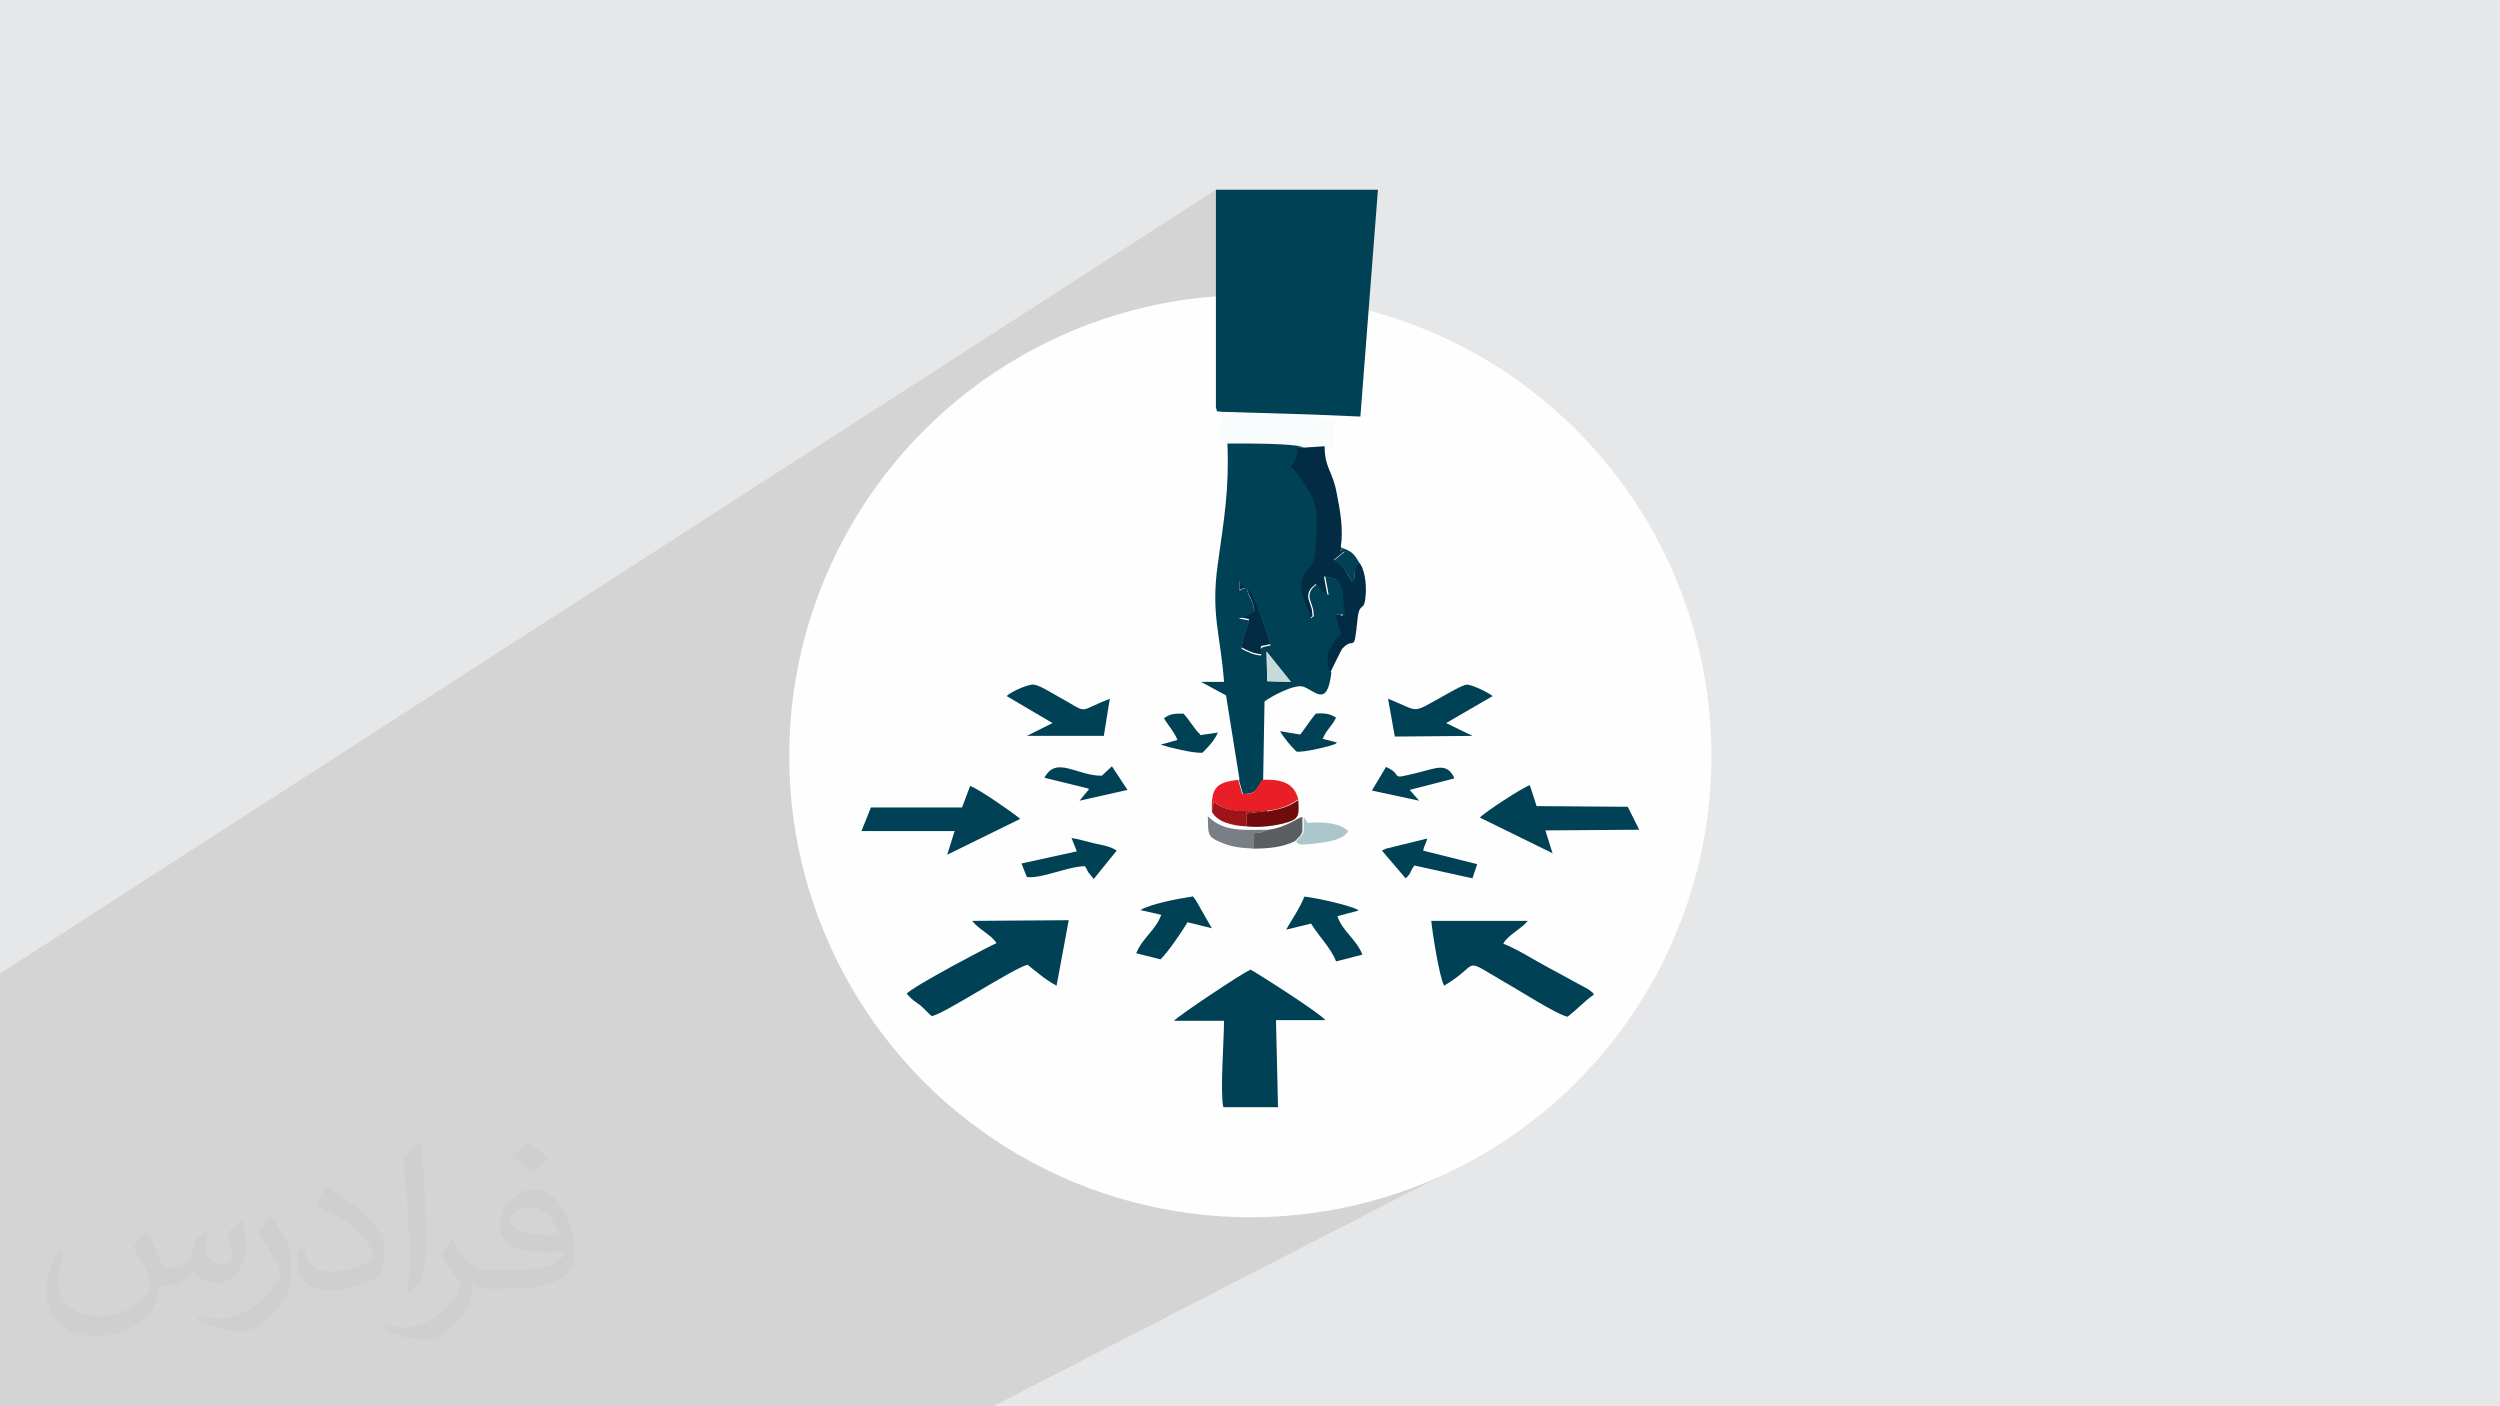 <?xml version="1.0" encoding="UTF-8"?>
<!DOCTYPE svg PUBLIC "-//W3C//DTD SVG 1.1//EN" "http://www.w3.org/Graphics/SVG/1.1/DTD/svg11.dtd">
<!-- Creator: CorelDRAW 2017 -->
<svg xmlns="http://www.w3.org/2000/svg" xml:space="preserve" width="3.703in" height="2.083in" version="1.1" style="shape-rendering:geometricPrecision; text-rendering:geometricPrecision; image-rendering:optimizeQuality; fill-rule:evenodd; clip-rule:evenodd"
viewBox="0 0 3703 2083"
 xmlns:xlink="http://www.w3.org/1999/xlink">
 <defs>
  <style type="text/css">
   <![CDATA[
    .fil3 {fill:#FEFEFE}
    .fil4 {fill:#012C44}
    .fil5 {fill:#014156}
    .fil9 {fill:#5A5E60}
    .fil11 {fill:#700A0D}
    .fil10 {fill:#7A7E85}
    .fil12 {fill:#9F1418}
    .fil6 {fill:#ACC7CB}
    .fil13 {fill:#C7D9D9}
    .fil0 {fill:#E6E7E8}
    .fil8 {fill:#EA1E26}
    .fil7 {fill:#F9FCFC}
    .fil2 {fill:#373435;fill-opacity:0.031}
    .fil1 {fill:#373435;fill-opacity:0.102}
   ]]>
  </style>
 </defs>
 <g id="Layer_x0020_1">
  <polygon class="fil0" points="0,0 3703,0 3703,2083 0,2083 "/>
  <polygon class="fil1" points="60,2083 59,2083 56,2083 48,2083 46,2083 37,2083 36,2083 33,2083 32,2083 28,2083 27,2083 24,2083 19,2083 12,2083 0,2083 0,2083 0,2077 0,2074 0,2073 0,2071 0,2070 0,2067 0,2067 0,2066 0,2061 0,2057 0,2056 0,2056 0,2056 0,2056 0,2055 0,2053 0,2053 0,2046 0,2042 0,2040 0,2036 0,2031 0,2022 0,2018 0,2015 0,2014 0,2009 0,2006 0,2002 0,2000 0,2000 0,1998 0,1997 0,1994 0,1994 0,1994 0,1990 0,1980 0,1969 0,1965 0,1964 0,1964 0,1956 0,1931 0,1925 0,1920 0,1901 0,1859 0,1850 0,1850 0,1849 0,1842 0,1841 0,1837 0,1831 0,1824 0,1802 0,1772 0,1729 0,1719 0,1494 0,1442 1801,281 1801,604 1802,606 1802,608 1802,609 1802,609 1802,609 1804,609 1806,609 1810,610 1943,614 2015,617 1976,641 1976,662 1963,670 1963,671 1964,676 1964,680 1965,684 1967,688 1968,692 1969,695 1971,699 1972,702 1974,706 1975,710 1977,714 1978,719 1979,725 1981,731 1981,736 1982,741 1983,745 1984,750 1985,755 1985,760 1986,765 1986,770 1987,775 1987,780 1987,785 1988,790 1987,795 1987,800 1987,805 1986,810 1991,812 1996,814 1999,816 2002,818 2005,821 2008,824 2011,828 2013,833 2015,835 2016,837 2017,839 2018,841 2019,844 2020,847 2021,850 2022,853 2022,857 2023,860 2023,863 2023,867 2024,870 2024,873 2024,877 2023,880 2023,888 2022,894 2020,897 2018,898 2016,900 2015,902 2013,907 2012,914 2011,924 2010,932 2009,938 2008,943 2008,947 2007,949 2006,950 2005,951 1988,961 1988,962 1985,966 1983,972 1979,979 1976,985 1973,991 1971,995 1970,997 1969,1006 1967,1013 1966,1019 1964,1023 1961,1026 1959,1028 1871,1079 1871,1098 1897,1083 1902,1084 1949,1057 1953,1057 1957,1057 1961,1057 1965,1058 1968,1059 1972,1060 1975,1061 1979,1063 1976,1068 1973,1072 1971,1075 1968,1079 1966,1082 1963,1086 1961,1090 1961,1090 2057,1035 2065,1039 2072,1041 2078,1044 2083,1046 2087,1048 2091,1049 2094,1050 2097,1050 2100,1050 2103,1049 2107,1048 2111,1046 2116,1044 2120,1041 2144,1028 2150,1025 2155,1021 2161,1019 2166,1016 2170,1015 2173,1014 2178,1015 2183,1016 2189,1019 2194,1021 2200,1024 2205,1027 2209,1030 2212,1032 2143,1071 2182,1090 2075,1150 2078,1149 2082,1148 2088,1147 2094,1146 2103,1144 2107,1143 2112,1142 2116,1140 2120,1139 2123,1138 2127,1138 2130,1137 2134,1137 2137,1137 2140,1138 2142,1139 2145,1140 2147,1142 2150,1145 2152,1148 2154,1152 2100,1182 2102,1186 1786,1362 1794,1376 1724,1415 1723,1417 1720,1419 1718,1422 1378,1611 1391,1624 2049,1258 2050,1258 2051,1257 2053,1256 2114,1241 2113,1244 2112,1247 2112,1249 2111,1250 2257,1169 2261,1167 2264,1165 2266,1164 2276,1195 2412,1196 2428,1230 2182,1363 2263,1363 2258,1368 2254,1372 2249,1376 2244,1380 2239,1384 2234,1388 2230,1392 2227,1397 2231,1398 2234,1400 2239,1402 2243,1404 2247,1406 2252,1409 2256,1411 2261,1414 2265,1416 2270,1419 2274,1421 2278,1424 2283,1426 2287,1429 2291,1431 2295,1433 2353,1464 2354,1465 2354,1465 2355,1466 2355,1466 2355,1466 2356,1467 2357,1468 2358,1469 2359,1469 2359,1470 2359,1470 2360,1471 2360,1471 2361,1473 2356,1476 2351,1480 2346,1485 2342,1489 2337,1493 2332,1497 2327,1501 2322,1506 1768,1797 1782,1799 1817,1801 1852,1802 1887,1801 1921,1799 1956,1794 1989,1788 2022,1781 2055,1772 2086,1761 2117,1749 2148,1735 2177,1720 1471,2083 1223,2083 1201,2083 1187,2083 1184,2083 1182,2083 1179,2083 1074,2083 1063,2083 976,2083 963,2083 950,2083 927,2083 905,2083 854,2083 838,2083 799,2083 798,2083 791,2083 785,2083 750,2083 733,2083 722,2083 678,2083 678,2083 677,2083 665,2083 664,2083 662,2083 644,2083 619,2083 608,2083 607,2083 596,2083 573,2083 566,2083 565,2083 532,2083 527,2083 498,2083 490,2083 481,2083 480,2083 476,2083 460,2083 454,2083 438,2083 433,2083 431,2083 424,2083 418,2083 404,2083 394,2083 388,2083 385,2083 378,2083 378,2083 369,2083 365,2083 363,2083 361,2083 358,2083 356,2083 356,2083 339,2083 339,2083 333,2083 324,2083 316,2083 303,2083 296,2083 292,2083 292,2083 272,2083 266,2083 263,2083 262,2083 262,2083 262,2083 262,2083 261,2083 259,2083 254,2083 253,2083 253,2083 247,2083 233,2083 233,2083 228,2083 219,2083 217,2083 205,2083 203,2083 195,2083 188,2083 172,2083 169,2083 167,2083 162,2083 134,2083 130,2083 122,2083 108,2083 97,2083 96,2083 83,2083 75,2083 74,2083 71,2083 67,2083 67,2083 "/>
  <path class="fil2" d="M217 1825c7,11 12,21 16,33 3,7 5,19 21,19 5,0 11,-2 17,-5 7,-3 11,-9 14,-17l6 -21 15 -8 1 1c-2,8 -3,15 -3,21 0,18 15,24 27,24 7,0 13,-3 13,-10 0,-8 -4,-22 -8,-35 7,-7 14,-14 22,-20l1 1c4,15 6,30 6,40 0,10 -4,20 -8,28 -7,14 -20,25 -36,25 -12,0 -25,-6 -34,-17l-1 0c-8,11 -22,20 -43,20l-7 0c-1,14 -4,24 -9,33 -13,25 -50,42 -85,42 -49,0 -73,-28 -73,-66 0,-23 8,-45 19,-60l10 4c-7,14 -12,27 -12,40 0,35 28,52 62,52 30,0 68,-20 75,-42 -3,-25 -12,-36 -26,-59 4,-7 10,-15 17,-23l1 0 0 0 0 0 2 0zm564 -133c10,6 20,14 30,23 -6,8 -12,15 -21,21 -10,-8 -20,-15 -30,-22 7,-8 14,-15 21,-22l0 0 0 0zm5 96c-17,0 -30,11 -30,19 0,17 33,23 73,23 -5,-20 -23,-42 -43,-42zm-37 93c22,0 41,-1 55,-4 16,-4 30,-12 30,-18 0,-1 0,-3 -1,-5 -9,1 -19,1 -28,1 -29,0 -52,-7 -61,-23 -2,-5 -4,-10 -4,-15 0,-16 7,-32 19,-42 10,-9 21,-14 33,-14 20,0 37,16 48,42 6,14 11,30 11,51 0,14 -4,25 -12,34 -16,15 -45,21 -90,21l-20 0 0 0 -5 0c-11,0 -19,-2 -25,-7l-1 0c0,3 1,5 1,7 0,10 -3,23 -10,33 -20,30 -42,43 -60,43 -19,0 -42,-7 -63,-17l4 -7c7,3 16,5 29,5 34,0 78,-33 84,-64 -1,-3 -3,-6 -7,-10 -10,-12 -16,-22 -22,-32 5,-10 10,-18 14,-25l2 0c14,29 28,46 57,46l5 0 0 0 21 0 0 0 0 0 -4 0zm-146 31c3,-14 3,-29 3,-43l0 -21c0,-39 -5,-96 -9,-133 7,-8 17,-17 25,-23l2 1c5,47 7,101 7,151 0,13 -1,26 -2,35 -1,12 -8,21 -22,35l-3 -1 0 0 0 0 -1 -1zm-151 -62c1,18 10,33 41,33 20,0 36,-5 55,-14 3,-2 5,-3 5,-5 0,-12 -9,-27 -24,-41 -14,-13 -34,-25 -51,-32 -6,-3 -8,-5 -8,-8 0,-5 7,-16 13,-24l2 0c20,11 43,27 60,44 15,16 25,33 25,51 0,13 -4,26 -11,38 -22,11 -46,20 -70,20 -29,0 -48,-14 -48,-45 0,-3 0,-9 1,-16l10 0 0 0 0 0 0 -1zm-52 -52l18 29c7,11 13,22 13,41l0 24c0,19 -12,39 -32,60 -15,14 -29,20 -42,20 -19,0 -40,-6 -65,-16l3 -7c8,2 17,4 28,4 36,0 72,-26 89,-58 2,-4 3,-7 3,-9 0,-4 -2,-8 -3,-11 -9,-17 -19,-33 -30,-47 6,-9 12,-18 18,-27l1 0 0 0 0 0 -1 -3z"/>
  <g id="_2458488251152">
   <circle class="fil3" cx="1852" cy="1120" r="683"/>
   <g>
    <path class="fil4" d="M1970 997c0,0 17,-35 18,-36 19,-21 17,12 23,-46 3,-25 10,-6 12,-35 1,-17 -2,-38 -10,-47 -13,16 -2,19 -10,29 -7,-10 -8,-20 -27,-33l16 -13c-15,0 -1,2 -6,-6 4,-26 -1,-54 -6,-79 -6,-34 -18,-37 -18,-71l-31 2 -14 2c4,5 4,3 2,11l-7 14c0,1 -1,2 -2,2 8,6 24,30 30,42 10,19 7,48 7,70 -2,43 -7,26 -20,54 -6,14 6,41 12,56 0,1 1,2 1,3 4,-6 5,3 3,-14 0,0 -5,-15 -5,-15 -2,-12 5,-17 11,-22 8,10 7,12 17,16l-5 -27c30,3 24,16 29,57 -11,4 3,-1 -6,-1l-8 1c3,8 6,20 9,29 -6,3 -6,3 -10,9 -2,2 -8,14 -8,14 -1,2 -4,2 -2,18 2,11 -1,8 5,15z"/>
    <path class="fil4" d="M1836 874c13,-7 9,-2 15,9 4,8 6,14 7,21 -10,6 -14,6 -23,10l15 3c-3,16 -10,27 -11,42 10,5 17,9 29,10 0,-12 -3,-12 5,-13l9 -2c-3,-11 -23,-71 -29,-78 -1,-1 -7,-6 -8,-7 -6,-6 -4,-3 -9,-11l0 15z"/>
    <path class="fil5" d="M1810 610l133 4 72 3 26 -336 -240 0 0 323c4,8 -4,4 9,6z"/>
    <path class="fil5" d="M1876 965l36 45 -35 -1 -1 -45zm-18 -60c-1,-8 -3,-14 -7,-21 -6,-12 -2,-17 -15,-9l0 -15c4,8 2,5 9,11 1,1 7,6 8,7 6,7 26,67 29,78l-9 2c-7,2 -5,1 -5,13 -12,-1 -19,-5 -29,-10 1,-15 8,-26 11,-42l-15 -3c9,-3 13,-3 23,-10zm-23 250l6 21c23,0 19,-9 30,-21l2 -116c9,-7 44,-26 57,-22 17,5 36,33 42,-21 -6,-7 -4,-3 -5,-15 -2,-15 1,-15 2,-18 0,0 7,-12 8,-14 5,-7 4,-6 10,-9 -4,-9 -6,-21 -9,-29l8 -1c9,0 -5,5 6,1 -5,-40 1,-54 -29,-57l5 27c-11,-4 -10,-6 -17,-16 -6,5 -13,10 -11,22 0,0 5,15 5,15 2,17 1,8 -3,14 0,-1 -1,-2 -1,-3 -6,-15 -18,-42 -12,-56 13,-28 18,-11 20,-54 1,-22 4,-51 -7,-70 -6,-12 -22,-36 -30,-42 1,-1 1,-2 2,-2l7 -14c2,-8 2,-6 -2,-11l14 -2c-11,-7 -95,-6 -115,-6 3,68 -5,113 -14,178 -11,76 4,106 9,176l-34 0 37 20 20 125z"/>
    <path class="fil5" d="M1851 1437c-12,5 -105,67 -112,75l74 0c0,30 -6,105 -1,128l81 0 -3 -129 73 0c-6,-9 -95,-66 -111,-75z"/>
    <path class="fil5" d="M2227 1397c8,-13 25,-20 36,-33l-143 0c2,20 12,83 19,96 56,-33 23,-44 90,-5 20,11 77,48 93,51 14,-11 25,-23 39,-33 -3,-4 -1,-2 -5,-5 -6,-5 3,2 -4,-3l-57 -31c-21,-11 -49,-29 -68,-36z"/>
    <path class="fil5" d="M1440 1364c10,13 29,21 36,33 -6,2 -126,65 -133,75 10,11 11,10 20,17 6,5 10,10 17,16 17,-2 121,-71 142,-76 14,11 26,22 43,31l18 -97 -143 1z"/>
    <path class="fil5" d="M1510 1212c-12,-10 -60,-43 -73,-48l-12 32 -135 0 -14 35 138 0 -11 35 108 -53z"/>
    <path class="fil5" d="M2300 1265l-11 -35 139 -1 -17 -34 -135 -1 -10 -31c-10,3 -67,40 -74,48l108 53z"/>
    <path class="fil5" d="M1644 1035c-52,20 -28,23 -78,-4 -9,-5 -29,-18 -37,-17 -10,1 -32,11 -38,17l68 40 -38 19 114 0 9 -56z"/>
    <path class="fil5" d="M2212 1032c-5,-5 -29,-17 -39,-18 -6,0 -30,14 -37,18 -47,26 -32,22 -80,3l10 56 115 -1 -39 -19 69 -40z"/>
    <path class="fil5" d="M2012 1348c-12,-7 -62,-18 -80,-20 -5,14 -19,35 -27,49l37 -9c10,17 30,37 37,56l39 -10c-9,-23 -30,-35 -37,-57l30 -8z"/>
    <path class="fil5" d="M1766 1328c-21,3 -62,11 -77,20l31 7c-8,23 -28,34 -37,57l36 9c12,-12 31,-40 40,-55l36 9 -24 -42c-4,-5 -2,-3 -5,-6z"/>
    <path class="fil5" d="M1587 1241l8 20 -82 18 8 20c21,3 62,-16 86,-16 3,4 3,6 5,9l8 10 34 -42c-8,-6 -20,-8 -34,-11 -12,-3 -22,-6 -34,-8z"/>
    <path class="fil5" d="M2108 1260c2,-10 4,-9 6,-18l-61 15c-7,3 -4,2 -6,3l35 41c9,-8 5,-8 13,-19l86 19 7 -21 -80 -20z"/>
    <path class="fil5" d="M1613 1169l-14 17 71 -16 -23 -35 -15 14c-38,0 -67,-30 -85,3l65 16z"/>
    <path class="fil5" d="M2154 1152c-11,-23 -27,-14 -52,-8 -49,12 -20,5 -49,-8l-21 35 70 15 -14 -16 66 -17z"/>
    <path class="fil5" d="M1778 1088c-9,-8 -15,-20 -25,-31 -13,0 -20,0 -29,7 6,10 16,21 20,32l-25 7c12,4 49,13 62,12 9,-9 17,-17 23,-30l-27 4z"/>
    <path class="fil5" d="M1959 1095c6,-15 13,-18 20,-32 -9,-6 -18,-7 -30,-6 -10,12 -14,19 -23,31l-30 -5c5,9 15,21 24,30 6,3 58,-9 59,-12 0,-1 2,-1 2,-1l-23 -6z"/>
    <path class="fil5" d="M2013 833c-8,-14 -12,-17 -27,-22 5,7 -9,6 6,6l-16 13c20,14 21,23 27,33 8,-10 -2,-14 10,-29z"/>
    <path class="fil6" d="M1919 1246c5,5 5,6 24,4 16,-2 46,-4 54,-19 -13,-13 -41,-14 -60,-12l-6 -9c0,26 3,21 -11,36z"/>
    <path class="fil7" d="M1816 657c20,0 104,-1 115,6l31 -2 14 2 1 -42c-13,0 -22,1 -34,-6l-133 -4c0,9 -1,18 -2,26 0,3 -1,9 0,12 3,13 -2,6 8,8z"/>
    <path class="fil8" d="M1795 1202l3 -15c18,17 50,16 79,14 21,-3 31,-7 46,-17 -6,-25 -26,-30 -53,-29 -11,12 -6,22 -30,21l-6 -21c-33,4 -40,12 -39,46z"/>
    <path class="fil9" d="M1879 1229l-12 4c-5,1 -5,1 -10,1l-1 23c22,0 44,-2 62,-11 14,-14 11,-10 11,-36 -7,1 -22,15 -50,19z"/>
    <path class="fil10" d="M1857 1257l1 -23c5,0 4,0 10,-1l12 -4c-38,0 -67,4 -91,-20 1,26 -2,30 20,39 16,7 30,8 49,9z"/>
    <path class="fil11" d="M1877 1201l-31 4 0 19c18,2 37,0 54,-4 23,-6 25,-9 23,-35 -14,10 -25,13 -46,17z"/>
    <path class="fil12" d="M1795 1202c7,15 29,21 51,22l0 -19 31 -4c-29,1 -62,3 -79,-14l-3 15z"/>
    <polygon class="fil13" points="1877,1009 1912,1010 1876,965 "/>
   </g>
  </g>
 </g>
</svg>
